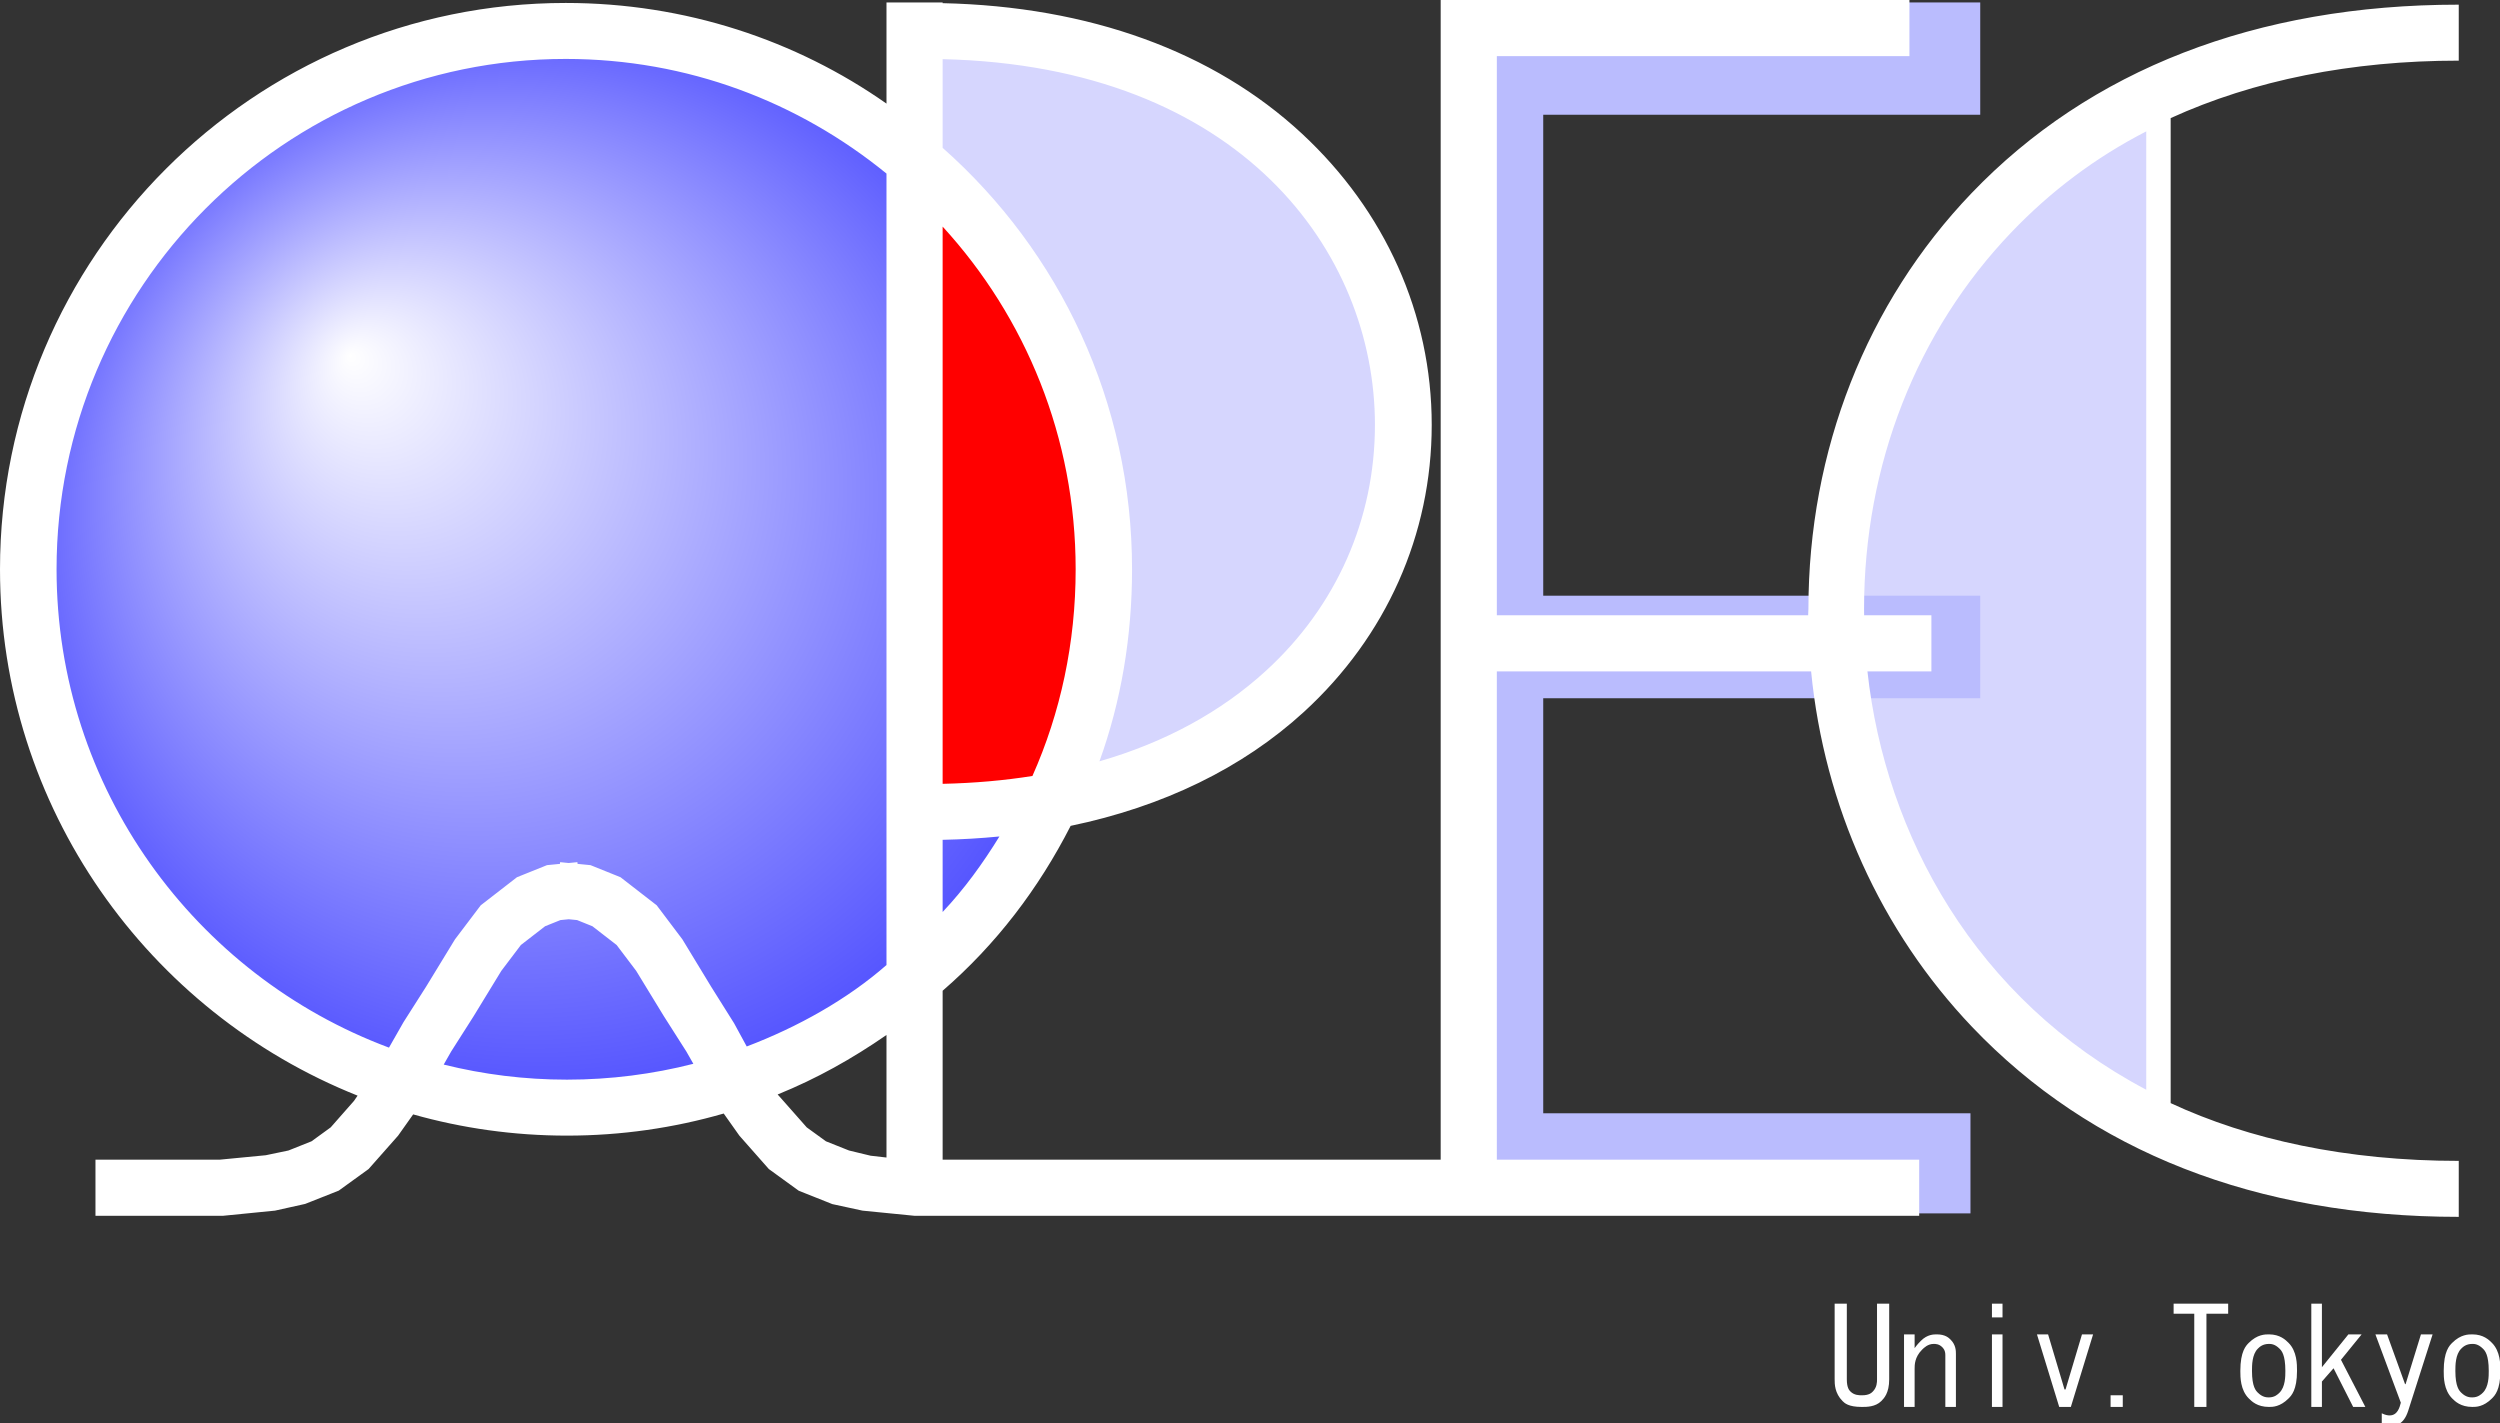 <?xml version="1.0" encoding="utf-8"?>
<!DOCTYPE svg PUBLIC "-//W3C//DTD SVG 1.1//EN" "http://www.w3.org/Graphics/SVG/1.1/DTD/svg11.dtd">
<svg version="1.1" id="QPEC" xmlns="http://www.w3.org/2000/svg" xmlns:xlink="http://www.w3.org/1999/xlink" x="0" y="0" width="100%" viewBox="0 0 1024 583" xml:space="preserve">
<rect x="0" y="0" width="1024" height="583" fill="#333333" stroke="none"/>
<g>
	<g>
		<path fill="#FFFFFF" d="M751.47,533.977h4.989V565c0,3.471,1.013,4.482,1.513,4.988c1.519,1.518,3.548,1.518,4.561,1.518h0.213
			c2.826,0,3.836-1.012,4.342-1.518c1.737-1.736,1.737-3.904,1.737-4.988v-31.023h4.989V565c0,5.639-2.173,7.809-3.253,8.893
			c-2.394,2.387-6.002,2.387-7.815,2.387h-0.213c-5.424,0-7.015-1.592-7.81-2.387c-3.253-3.254-3.253-7.014-3.253-8.893V533.977z"/>
		<path fill="#FFFFFF" d="M796.809,555.02c0-1.951-0.871-2.82-1.302-3.254c-1.306-1.301-2.747-1.301-3.471-1.301
			c-2.387,0-3.98,1.59-4.776,2.385c-3.033,3.037-3.033,6.221-3.033,7.811v15.619h-4.34v-29.721h4.34v5.641
			c1.08-1.52,2.092-2.529,2.603-3.037c2.604-2.604,5.207-2.604,6.509-2.604c3.471,0,4.913,1.447,5.642,2.17
			c2.164,2.17,2.164,4.627,2.164,5.857v21.693h-4.335V555.02L796.809,555.02z"/>
		<path fill="#FFFFFF" d="M820.234,576.279H815.9v-29.721h4.334V576.279z M820.234,533.977v5.641H815.9v-5.641H820.234z"/>
		<polygon fill="#FFFFFF" points="843.452,576.279 834.336,546.559 838.896,546.559 845.623,569.121 846.05,569.121 
			852.781,546.559 857.335,546.559 848.219,576.279 		"/>
		<rect x="864.495" y="571.506" fill="#FFFFFF" width="4.99" height="4.773"/>
		<polygon fill="#FFFFFF" points="898.771,576.279 898.771,557.189 898.771,538.1 890.312,538.1 890.312,533.977 912.657,533.977 
			912.657,538.1 903.756,538.1 903.756,576.279 		"/>
		<path fill="#FFFFFF" d="M921.112,550.029c3.471-3.471,6.658-3.471,8.245-3.471c4.559,0,6.874,2.314,8.03,3.471
			c3.472,3.473,3.472,8.822,3.472,11.498c0,7.811-2.313,10.125-3.472,11.281c-3.472,3.471-6.507,3.471-8.03,3.471
			c-4.774,0-7.089-2.313-8.245-3.471c-3.47-3.471-3.47-8.678-3.47-11.281C917.643,553.502,919.957,551.186,921.112,550.029
			L921.112,550.029z M929.357,550.465c-2.6,0-3.9,1.301-4.553,1.953c-2.391,2.385-2.391,6.867-2.391,9.109
			c0,6.51,1.591,8.1,2.391,8.896c1.953,1.951,3.688,1.951,4.553,1.951c2.391,0,3.688-1.301,4.342-1.951
			c2.386-2.387,2.386-6.727,2.386-8.896c0-6.725-1.59-8.314-2.386-9.109C931.748,550.465,930.153,550.465,929.357,550.465
			L929.357,550.465z"/>
		<polygon fill="#FFFFFF" points="955.823,560.443 951.056,565.867 951.056,576.279 946.712,576.279 946.712,533.977 
			951.056,533.977 951.056,560.01 961.901,546.559 967.325,546.559 958.861,556.973 968.845,576.279 963.855,576.279 		"/>
		<path fill="#FFFFFF" d="M972.963,546.559h4.775l7.372,20.393h0.217l6.296-20.393h4.773l-9.98,31.24
			c-1.951,6.074-5.278,6.074-6.94,6.074c-2.387,0-3.403-0.434-3.906-0.65v-4.338c1.737,0.865,2.747,0.865,3.254,0.865
			c3.255,0,4.123-3.471,4.553-5.205L972.963,546.559z"/>
		<path fill="#FFFFFF" d="M1004.418,550.029c3.472-3.471,6.658-3.471,8.244-3.471c4.562,0,6.874,2.314,8.032,3.471
			c3.471,3.473,3.471,8.822,3.471,11.498c0,7.811-2.314,10.125-3.471,11.281c-3.471,3.471-6.508,3.471-8.032,3.471
			c-4.772,0-7.086-2.313-8.244-3.471c-3.47-3.471-3.47-8.678-3.47-11.281C1000.948,553.502,1003.262,551.186,1004.418,550.029
			L1004.418,550.029z M1012.662,550.465c-2.599,0-3.9,1.301-4.55,1.953c-2.394,2.385-2.394,6.867-2.394,9.109
			c0,6.51,1.594,8.1,2.394,8.896c1.951,1.951,3.687,1.951,4.55,1.951c2.391,0,3.688-1.301,4.345-1.951
			c2.386-2.387,2.386-6.727,2.386-8.896c0-6.725-1.591-8.314-2.386-9.109C1015.053,550.465,1013.457,550.465,1012.662,550.465
			L1012.662,550.465z"/>
	</g>
	<path fill="#D6D6FE" d="M379.715,15.219c257.138,0,263.121,319.926,0,319.926"/>
	<path fill="#D6D6FE" d="M885.96,460.631c-176.267-81.779-177.896-341.233-1.405-423.416"/>
	<polygon fill="#BABCFE" points="811.104,47 811.104,1 632.437,1 632.437,1 591.104,1 591.104,455.667 591.104,455.667 591.104,497 
		807.104,497 807.104,456 632.104,456 632.104,286 811.104,286 811.104,244 632.104,244 632.104,47 	"/>
	
		<radialGradient id="SVGID_1_" cx="1.12" cy="676.539" r="0.318" fx="1.004" fy="676.423" gradientTransform="matrix(768 0 0 768 -627.896 -519347)" gradientUnits="userSpaceOnUse">
		<stop  offset="0" style="stop-color:#FFFFFF"/>
		<stop  offset="1" style="stop-color:#4444FF"/>
	</radialGradient>
	<circle fill="url(#SVGID_1_)" cx="232.208" cy="234.762" r="222.088"/>
	<path fill="#FF0000" d="M432.78,326.941c13.336-28.41,20.801-60.125,20.801-93.584c0-68.328-31.087-129.391-79.881-169.837v269.511
		C395.2,333.031,414.864,330.863,432.78,326.941z"/>
	<path fill="#FFFFFF" d="M1007.104,24.838V1.91c-83,0-151.176,26.705-199.572,77.228c-42.99,44.879-66.804,105.383-66.804,170.271
		c0,0.848-0.115,1.591-0.107,2.591H613.104V23h169V0h-192v475h-204v-69.189c22-19.041,39.36-41.92,52.433-67.539
		c37.789-7.859,70.379-23.609,95.564-46.683c33.675-30.851,52.331-72.604,52.331-117.566c0-45.323-19.112-87.669-53.112-119.24
		C496.988,21.047,446.104,2.628,386.104,1.297V1h-6.071c-0.02,0-0.039,0-0.058,0l0,0h-16.871v41.438
		c-37-25.978-82.429-41.227-131.372-41.227C103.823,1.211,0,105.274,0,233.186c0,97.679,60.812,181.445,146.464,215.585
		l-1.458,2.145l-9.556,10.855l-7.858,5.709l-9.446,3.766l-9.301,1.94L90.017,475H39.104v23h52.13l21.4-2.124l12.362-2.751
		l13.752-5.441l12.242-8.855l12.079-13.672l6.161-8.699c20.034,5.658,41.159,8.694,62.98,8.694c22.275,0,43.823-3.161,64.228-9.05
		l6.415,9.064l12.078,13.682l12.238,8.875l13.758,5.479l12.361,2.675L374.686,498h411.417v-23h-173V275H741.83
		c5.369,55,28.49,106.319,65.971,145.655c48.531,50.936,116.303,77.771,199.303,77.771v-22.928c-46,0-86-8.748-118-23.66V48.378
		C923.104,32.861,963.104,24.838,1007.104,24.838z M422.884,317.84c-11.59,1.846-23.781,2.924-36.781,3.217V92.818
		c34,37.129,54.487,86.392,54.487,140.368C440.591,263.302,434.399,291.947,422.884,317.84z M386.104,373.549V343.99
		c8-0.17,15.679-0.629,23.259-1.369C402.56,353.646,395.104,364.002,386.104,373.549z M386.104,24.229
		c122,2.829,177.068,78.957,177.068,149.792c0,38.457-15.683,74.205-44.56,100.662c-18.487,16.937-41.476,29.417-68.279,37.156
		c8.883-24.572,13.352-51.055,13.352-78.654c0-68.487-29.581-130.128-77.581-172.629V24.229z M23.167,233.186
		c0-115.269,93.299-209.047,208.565-209.047c49.948,0,95.372,17.617,131.372,46.953v324.183c-16,14.01-36.168,25.34-57.245,33.361
		l-5.172-9.504l-9.398-14.975l-11.789-19.41l-10.516-13.938l-14.827-11.502l-12.279-4.943l-5.311-0.523l-0.068-0.703l-3.541,0.348
		l-3.541-0.348l-0.069,0.703l-5.308,0.523l-12.292,4.943l-14.841,11.502l-10.546,13.938l-11.848,19.41l-9.226,14.492l-5.964,10.457
		C79.889,399.461,23.167,322.828,23.167,233.186z M181.744,436.053l3.035-5.33l9.132-14.344l11.423-18.707l8.021-10.602l9.913-7.682
		l6.284-2.527l3.41-0.336l3.411,0.336l6.278,2.527l9.915,7.682l8.02,10.602l11.31,18.525l9.247,14.527l2.851,5.008
		c-16.566,4.236-33.916,6.494-51.783,6.494C214.814,442.227,197.913,440.076,181.744,436.053z M347.766,471.246l-9.456-3.766
		l-7.869-5.707l-9.586-10.857l-2.334-2.621c15.979-6.471,30.583-14.67,44.583-24.367v50.193l-6.508-0.744L347.766,471.246z
		 M879.104,446.357C809.104,409.426,772.254,342,764.904,275h26.199v-23h-27.556c-0.01-1-0.028-1.745-0.028-2.591
		c0-58.95,21.572-113.795,60.455-154.385c15.91-16.609,34.129-30.395,55.129-41.213V446.357z"/>
</g>
</svg>
